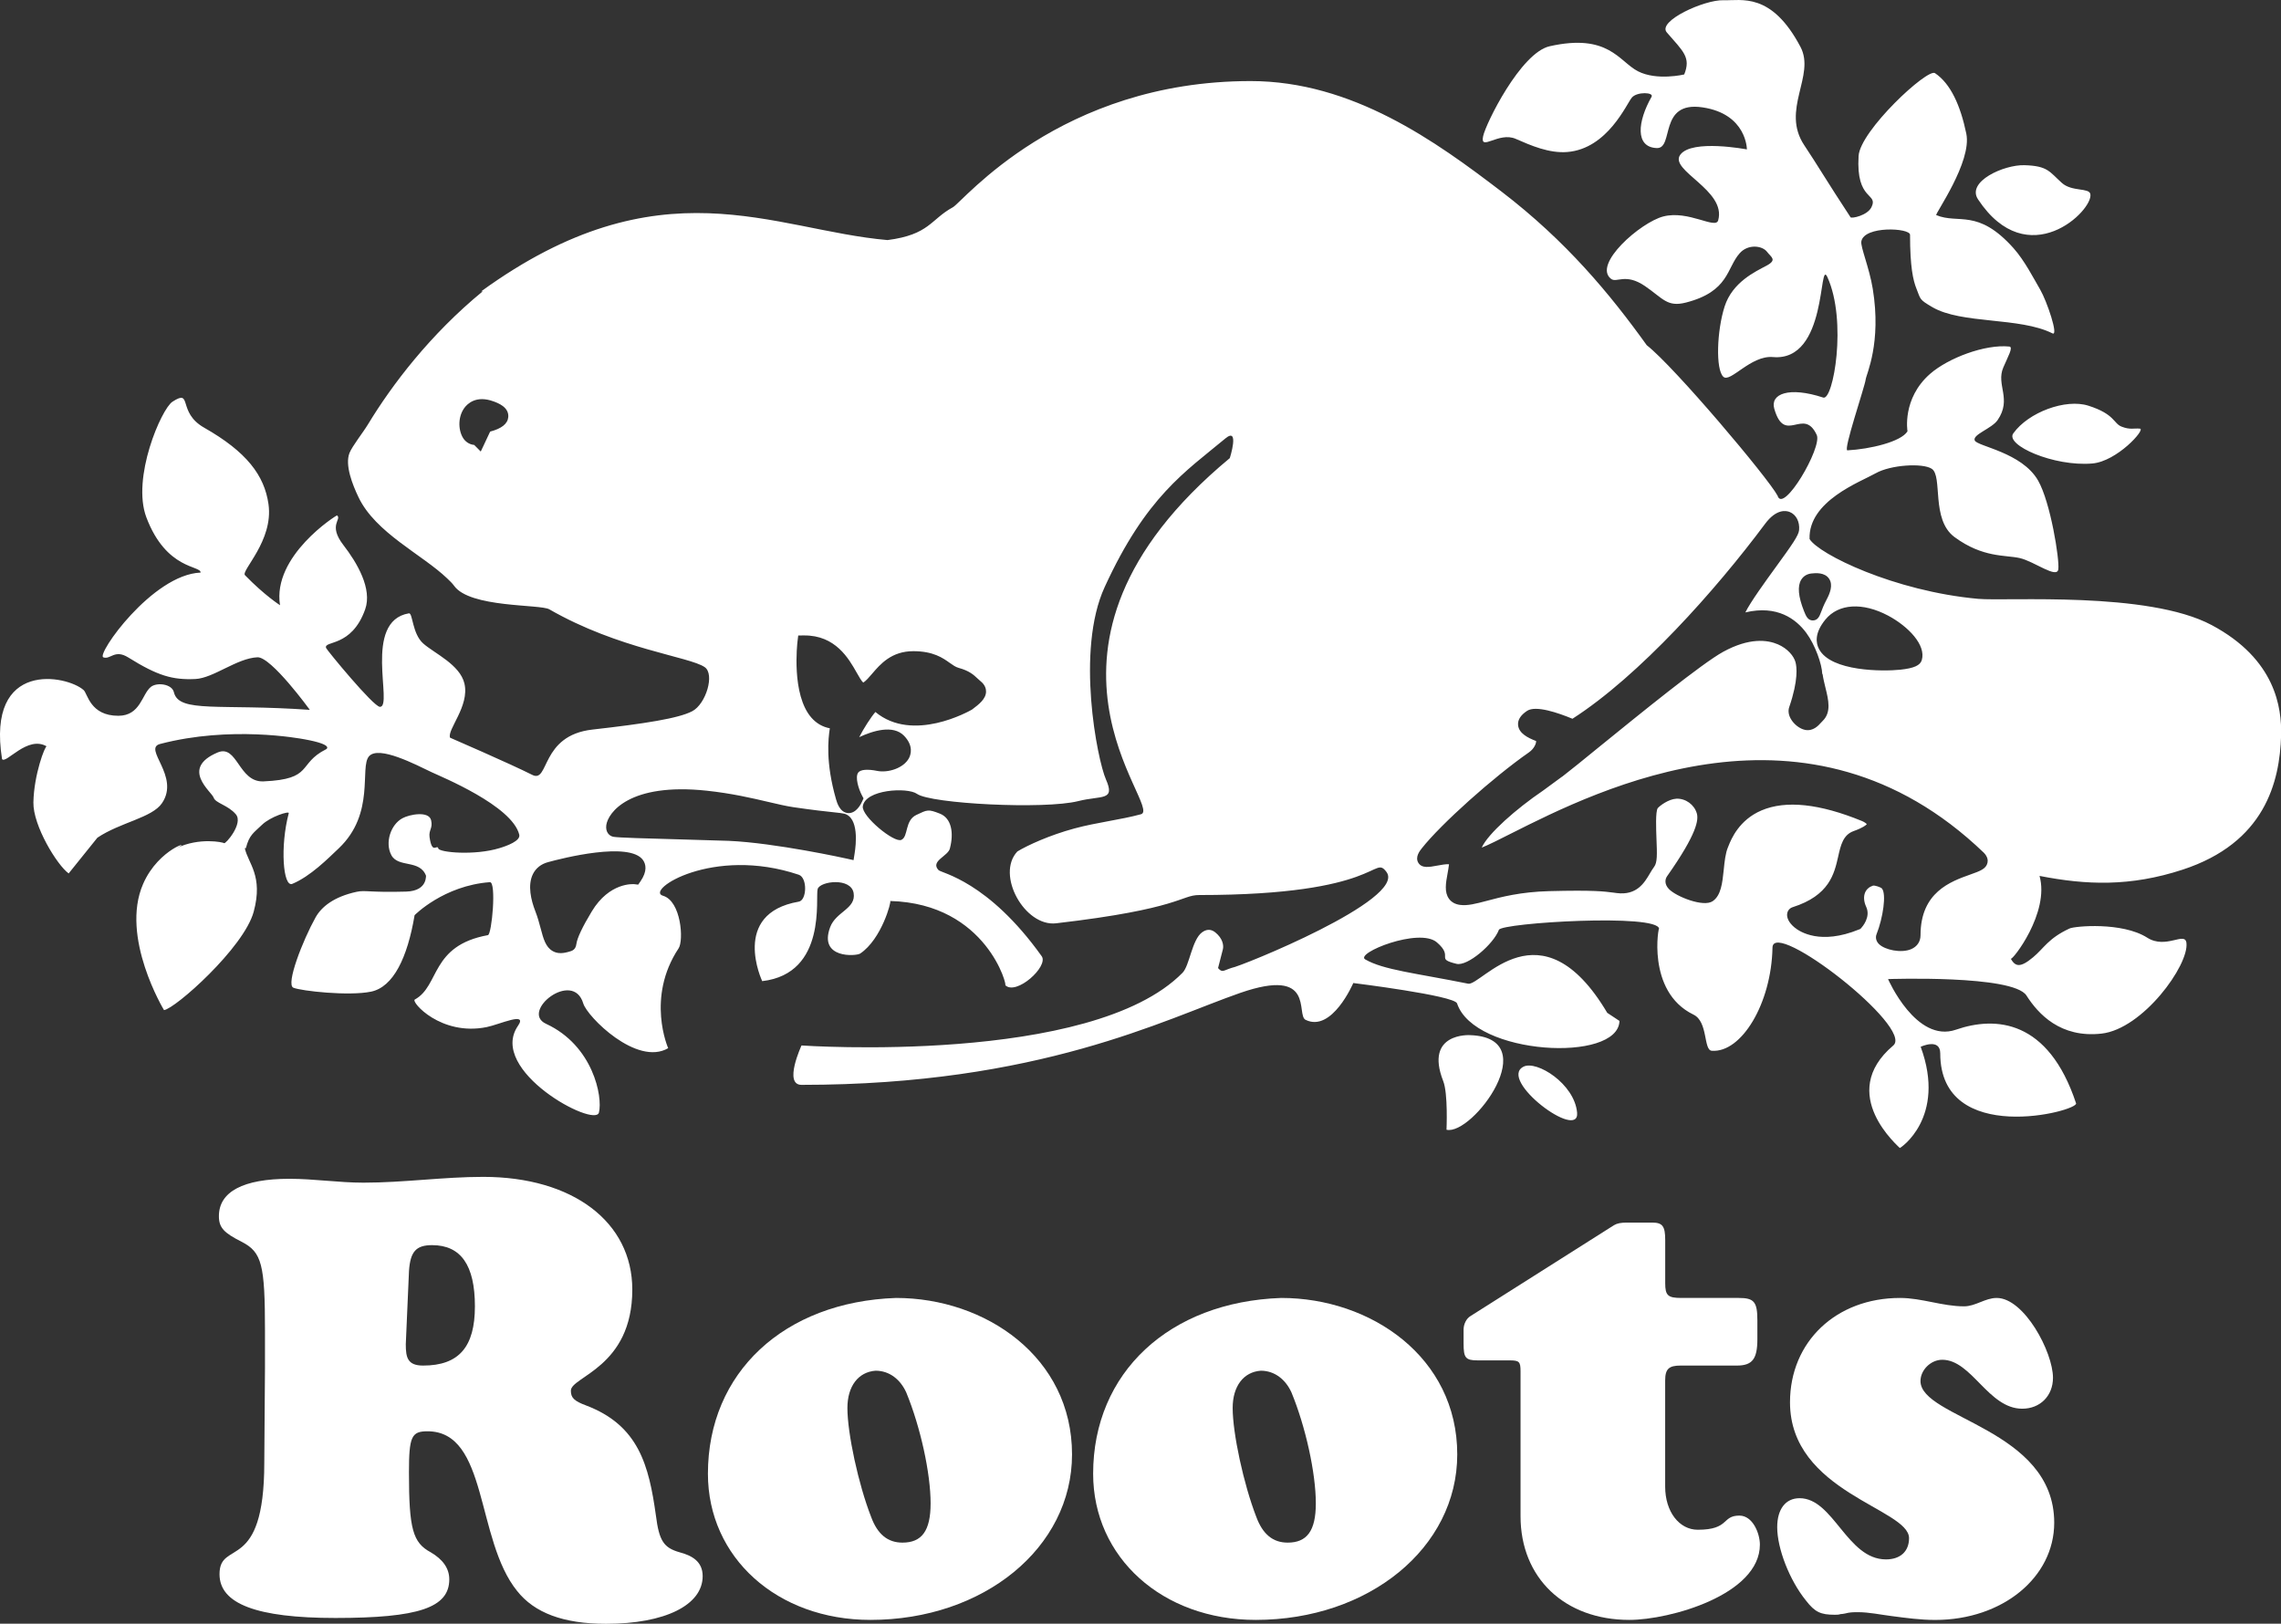 <svg width="59" height="42" viewBox="0 0 59 42" fill="none" xmlns="http://www.w3.org/2000/svg">
<rect x="0" y="0" width="59" height="42" fill="#333333" stroke="none"/>
<path d="M39.408 27.591C39.745 27.421 40.726 28.032 40.793 28.78C40.861 29.528 38.733 27.932 39.408 27.591ZM37.415 29.223C38.084 29.383 39.974 26.84 38.023 26.776C38.023 26.776 36.836 26.702 37.33 27.965C37.458 28.287 37.415 29.223 37.415 29.223ZM54.119 11.989C54.758 11.935 55.504 11.104 55.352 11.088C55.2 11.072 55.099 11.123 54.88 11.037C54.66 10.953 54.711 10.715 54.018 10.494C53.432 10.307 52.468 10.662 52.076 11.209C51.856 11.513 53.122 12.074 54.119 11.989ZM53.331 4.731C53.01 4.443 52.971 4.29 52.363 4.273C51.832 4.258 50.859 4.697 51.163 5.156C52.451 7.101 54.152 5.442 54.069 5.02C54.035 4.85 53.591 4.965 53.331 4.731ZM57.209 16.17C55.554 15.285 51.906 15.558 51.163 15.49C48.993 15.292 47.042 14.334 46.806 13.943C46.772 12.958 48.124 12.464 48.512 12.244C48.9 12.023 49.727 11.972 49.965 12.125C50.258 12.315 49.938 13.437 50.555 13.892C51.289 14.434 51.873 14.351 52.244 14.436C52.616 14.521 53.207 14.979 53.24 14.725C53.274 14.47 53.038 12.991 52.717 12.43C52.298 11.699 51.146 11.547 51.079 11.394C51.011 11.241 51.517 11.088 51.669 10.868C52.047 10.32 51.624 9.959 51.816 9.508C51.936 9.225 52.083 8.976 51.973 8.964C51.34 8.9 50.388 9.264 49.923 9.671C49.192 10.312 49.339 11.156 49.339 11.156C49.176 11.428 48.369 11.618 47.785 11.649C47.669 11.655 48.233 10.011 48.258 9.813C48.274 9.678 48.671 8.873 48.44 7.468C48.35 6.92 48.119 6.383 48.145 6.244C48.218 5.835 49.405 5.894 49.405 6.074C49.405 6.906 49.484 7.252 49.571 7.468C49.684 7.752 49.642 7.745 49.98 7.944C50.738 8.389 52.239 8.197 53.088 8.623C53.257 8.708 52.942 7.783 52.772 7.493C52.613 7.221 52.368 6.74 52.081 6.419C51.153 5.382 50.66 5.806 50.083 5.564C50.038 5.546 51.012 4.187 50.86 3.456C50.708 2.726 50.455 2.164 50.05 1.892C49.854 1.761 48.114 3.381 48.074 4.034C48.001 5.212 48.595 4.981 48.406 5.361C48.299 5.576 47.892 5.658 47.866 5.62C47.267 4.71 46.977 4.216 46.672 3.762C46.054 2.842 46.966 1.961 46.571 1.213C45.816 -0.216 45.041 0.022 44.578 0.006C44.088 -0.011 42.86 0.546 43.113 0.838C43.545 1.336 43.74 1.484 43.564 1.926C43.564 1.926 42.855 2.096 42.364 1.842C41.875 1.587 41.605 0.855 40.084 1.196C39.333 1.364 38.429 3.201 38.362 3.524C38.277 3.929 38.763 3.398 39.206 3.592C39.594 3.762 40.068 3.97 40.54 3.932C41.587 3.847 42.077 2.674 42.212 2.521C42.347 2.368 42.786 2.385 42.719 2.504C42.356 3.142 42.287 3.809 42.854 3.83C43.31 3.847 42.888 2.607 44.036 2.777C45.185 2.947 45.185 3.865 45.185 3.865C45.185 3.865 43.766 3.593 43.463 4.001C43.159 4.409 44.664 4.916 44.442 5.701C44.374 5.938 43.672 5.431 43.023 5.599C42.432 5.752 41.189 6.841 41.671 7.213C41.818 7.327 42.042 7.054 42.549 7.4C43.018 7.721 43.122 7.952 43.613 7.825C44.729 7.536 44.656 6.935 44.999 6.55C45.216 6.305 45.586 6.352 45.708 6.516C45.809 6.652 45.978 6.72 45.691 6.873C45.404 7.026 44.812 7.297 44.609 7.927C44.407 8.555 44.373 9.559 44.576 9.746C44.755 9.911 45.283 9.186 45.859 9.236C47.285 9.36 47.033 6.654 47.267 7.168C47.784 8.303 47.419 10.369 47.16 10.284C46.27 9.992 45.784 10.188 45.893 10.572C46.166 11.524 46.65 10.509 46.992 11.252C47.138 11.572 46.121 13.309 45.978 12.821C45.732 12.361 43.313 9.491 42.594 8.929C41.645 7.607 40.515 6.239 38.833 4.952C37.144 3.661 34.983 2.097 32.348 2.097C27.412 2.097 24.911 5.215 24.647 5.361C24.066 5.678 24.044 6.069 22.957 6.21C19.99 5.952 17.077 4.175 12.447 7.536H12.486C11.128 8.65 10.139 9.953 9.52 10.974C9.386 11.195 9.113 11.536 9.04 11.717C8.914 12.032 9.125 12.552 9.272 12.859C9.711 13.785 10.924 14.344 11.568 14.963C11.635 15.027 11.698 15.087 11.743 15.149C12.148 15.727 13.972 15.625 14.208 15.761C16.007 16.795 17.831 16.983 18.228 17.257C18.492 17.439 18.262 18.208 17.907 18.396C17.553 18.583 16.675 18.719 15.323 18.872C13.972 19.024 14.21 20.265 13.77 20.045C13.2 19.757 11.642 19.082 11.642 19.082C11.557 18.878 12.15 18.268 12.013 17.682C11.899 17.192 11.236 16.901 10.948 16.646C10.66 16.391 10.678 15.848 10.577 15.865C9.37 16.067 10.18 18.284 9.828 18.284C9.661 18.284 8.451 16.812 8.434 16.76C8.371 16.561 9.093 16.755 9.445 15.763C9.634 15.231 9.237 14.558 8.882 14.099C8.476 13.574 8.85 13.438 8.718 13.332C8.698 13.328 7.038 14.38 7.243 15.655C7.243 15.655 6.843 15.4 6.337 14.879C6.225 14.764 7.078 13.99 6.945 13.043C6.839 12.294 6.377 11.686 5.281 11.063C4.575 10.663 4.991 10.047 4.461 10.391C4.174 10.578 3.4 12.361 3.786 13.383C4.303 14.751 5.205 14.624 5.188 14.811C3.938 14.862 2.485 16.935 2.672 17.003C2.858 17.071 2.962 16.785 3.317 17.006C4.087 17.486 4.466 17.59 5.053 17.564C5.523 17.541 6.127 17.026 6.658 17.002C7.016 16.986 8.014 18.362 8.014 18.362C5.679 18.197 4.627 18.451 4.498 17.906C4.448 17.692 4.062 17.643 3.904 17.767C3.67 17.951 3.637 18.515 3.06 18.515C2.332 18.515 2.266 17.942 2.164 17.851C1.739 17.468 -0.359 17.045 0.053 19.636C0.155 19.772 0.711 19.013 1.208 19.307C1.168 19.282 0.877 20.033 0.864 20.757C0.853 21.357 1.476 22.378 1.776 22.593L2.519 21.669C3.114 21.269 3.932 21.156 4.191 20.774C4.664 20.078 3.685 19.363 4.141 19.244C5.962 18.768 7.736 19.098 7.885 19.125C8.654 19.266 8.436 19.38 8.436 19.38C7.685 19.758 8.12 20.156 6.815 20.212C6.168 20.241 6.143 19.245 5.627 19.465C4.654 19.879 5.475 20.479 5.526 20.632C5.573 20.776 5.897 20.824 6.1 21.063C6.302 21.3 5.83 21.844 5.796 21.81C5.774 21.788 5.161 21.653 4.565 21.938C5.035 21.719 4.11 21.927 3.702 22.864C3.1 24.242 4.242 26.128 4.242 26.128C4.523 26.099 6.309 24.518 6.562 23.584C6.815 22.649 6.416 22.335 6.332 21.939H6.36C6.449 21.593 6.558 21.547 6.776 21.336C6.992 21.125 7.486 20.969 7.469 21.035C7.243 21.884 7.319 22.963 7.562 22.862C8.029 22.668 8.483 22.209 8.762 21.944C9.719 21.037 9.293 19.845 9.546 19.561C9.8 19.278 10.753 19.778 11.168 19.976C11.406 20.089 13.248 20.841 13.431 21.59C13.47 21.75 13.114 21.881 12.918 21.939C12.278 22.135 11.363 22.051 11.337 21.947C11.337 21.945 11.336 21.943 11.335 21.939C11.299 21.84 11.176 22.11 11.111 21.654C11.085 21.469 11.201 21.425 11.151 21.217C11.093 20.971 10.594 21.064 10.408 21.166C10.105 21.331 9.953 21.794 10.121 22.117C10.3 22.457 10.864 22.222 11.022 22.66C11.005 22.615 11.088 23.046 10.504 23.063C9.557 23.09 9.448 23.02 9.227 23.068C8.631 23.197 8.314 23.459 8.162 23.731C7.833 24.321 7.386 25.464 7.588 25.549C7.791 25.634 9.024 25.77 9.598 25.651C10.172 25.532 10.538 24.779 10.724 23.673C10.724 23.673 11.474 22.908 12.671 22.819C12.845 22.806 12.722 24.171 12.621 24.189C11.127 24.462 11.381 25.499 10.729 25.855C10.623 25.912 11.404 26.807 12.587 26.568C12.918 26.502 13.659 26.154 13.398 26.535C12.605 27.691 15.391 29.186 15.492 28.778C15.594 28.37 15.34 27.044 14.124 26.483C13.444 26.169 14.821 25.067 15.087 25.957C15.188 26.297 16.472 27.589 17.283 27.113C17.283 27.113 16.704 25.809 17.553 24.53C17.688 24.326 17.62 23.306 17.148 23.17C16.675 23.034 18.432 21.878 20.661 22.627C20.888 22.703 20.872 23.287 20.661 23.323C18.887 23.629 19.715 25.379 19.715 25.379C21.405 25.183 21.082 23.202 21.15 22.994C21.218 22.79 22.012 22.693 22.08 23.101C22.147 23.509 21.624 23.577 21.472 23.985C21.167 24.804 22.147 24.734 22.249 24.666C22.808 24.291 23.063 23.307 23.026 23.306C25.539 23.376 26.075 25.559 25.999 25.481C26.281 25.766 27.132 24.995 26.944 24.734C25.554 22.788 24.349 22.585 24.276 22.507C24.052 22.27 24.535 22.145 24.572 21.938C24.673 21.547 24.614 21.165 24.31 21.046C24.006 20.927 23.989 20.944 23.702 21.08C23.398 21.224 23.5 21.641 23.314 21.725C23.128 21.81 22.283 21.114 22.317 20.858C22.375 20.42 23.473 20.358 23.719 20.535C24.074 20.79 27.013 20.943 27.891 20.722C28.493 20.57 28.855 20.726 28.606 20.161C28.384 19.659 27.82 16.827 28.572 15.188C29.648 12.84 30.661 12.202 31.697 11.34C32.071 11.03 31.81 11.85 31.81 11.85C25.892 16.76 30.115 20.896 29.512 21.062C28.995 21.204 28.364 21.274 27.79 21.43C27.15 21.603 26.58 21.864 26.315 22.025C25.752 22.625 26.505 23.977 27.317 23.883C30.538 23.509 30.543 23.152 31.016 23.152C35.745 23.152 35.518 22.093 35.863 22.556C36.391 23.268 32.065 25.011 31.861 25.035C31.635 25.107 31.618 25.168 31.506 25.041C31.506 25.041 31.545 24.886 31.63 24.559C31.658 24.449 31.623 24.271 31.436 24.119C31.366 24.063 31.247 24.003 31.093 24.116C30.829 24.309 30.771 24.976 30.587 25.163C28.227 27.564 20.732 27.043 20.732 27.043C20.732 27.043 20.259 28.062 20.732 28.062C26.885 28.062 30.122 26.363 32.081 25.683C34.04 25.004 33.512 26.253 33.77 26.38C34.453 26.716 35.004 25.428 35.004 25.428C35.004 25.428 37.621 25.751 37.688 25.955C38.134 27.3 41.861 27.498 41.889 26.408L41.573 26.199C39.855 23.306 38.314 25.513 37.975 25.445C36.624 25.173 35.783 25.09 35.313 24.817C35.039 24.657 36.708 23.984 37.165 24.375C37.619 24.764 37.109 24.793 37.672 24.931C37.96 25.003 38.633 24.419 38.77 24.052C38.837 23.871 42.914 23.621 42.914 24.03C42.914 23.884 42.563 25.644 43.803 26.245C44.186 26.43 44.056 27.162 44.276 27.18C45.045 27.239 45.819 25.957 45.847 24.512C45.862 23.747 49.515 26.584 48.971 27.044C47.484 28.302 49.139 29.678 49.139 29.695C49.139 29.712 50.356 28.914 49.68 27.077C49.68 27.077 50.186 26.839 50.186 27.247C50.186 29.674 53.767 28.743 53.699 28.539C52.983 26.376 51.622 26.279 50.592 26.635C49.562 26.992 48.836 25.326 48.836 25.326C48.836 25.326 52.071 25.212 52.416 25.751C52.72 26.227 53.294 26.856 54.359 26.736C55.423 26.617 56.622 24.968 56.554 24.391C56.518 24.084 56.027 24.564 55.54 24.255C54.891 23.842 53.664 23.955 53.531 24.017C52.975 24.275 52.872 24.527 52.584 24.765C52.251 25.042 52.128 25.003 52.01 24.799C52.045 24.858 53.023 23.609 52.754 22.657C53.969 22.895 55.102 22.938 56.454 22.496C58.579 21.801 58.969 20.233 59.003 19.02C59.02 18.312 58.865 17.054 57.209 16.17ZM21.902 22.21C21.885 22.206 20.062 21.803 18.846 21.75L17.712 21.716C16.683 21.688 15.999 21.668 15.87 21.646C15.762 21.628 15.658 21.526 15.682 21.344C15.726 21.024 16.277 20.239 18.281 20.453C18.925 20.522 19.45 20.644 19.871 20.743C20.121 20.802 20.337 20.852 20.526 20.88C21.033 20.954 21.367 20.991 21.565 21.011C21.712 21.027 21.785 21.035 21.834 21.047C22.224 21.145 22.141 21.856 22.106 22.071L22.078 22.249L21.902 22.21ZM12.678 11.164L12.572 11.389L12.504 11.534L12.435 11.68L12.322 11.566L12.265 11.509C12.164 11.5 12.07 11.45 12.002 11.364C11.858 11.177 11.826 10.806 12.01 10.553C12.087 10.447 12.315 10.217 12.766 10.383C12.876 10.423 13.168 10.529 13.147 10.788C13.132 10.962 12.974 11.087 12.678 11.164ZM25.505 17.89C25.502 18.082 25.317 18.222 25.154 18.345L25.146 18.351L25.137 18.357C25.073 18.394 23.61 19.223 22.643 18.417C22.526 18.552 22.338 18.845 22.224 19.068C22.576 18.904 23.1 18.739 23.384 19.032C23.638 19.295 23.557 19.525 23.51 19.613C23.369 19.875 22.964 19.996 22.69 19.941C22.436 19.89 22.257 19.905 22.198 19.985C22.113 20.101 22.206 20.407 22.297 20.578L22.336 20.651L22.302 20.727C22.269 20.803 22.143 21.047 21.935 21.032C21.723 21.017 21.65 20.761 21.625 20.676C21.352 19.728 21.422 19.111 21.464 18.839C21.278 18.803 21.118 18.712 20.988 18.564C20.466 17.969 20.622 16.642 20.629 16.586L20.647 16.438L20.795 16.437C21.611 16.429 21.954 17.037 22.159 17.399C22.214 17.497 22.287 17.624 22.329 17.657C22.403 17.609 22.48 17.519 22.561 17.424C22.771 17.179 23.059 16.844 23.623 16.844C24.14 16.844 24.387 17.019 24.566 17.147C24.651 17.207 24.716 17.253 24.793 17.275C25.072 17.351 25.184 17.456 25.283 17.549C25.309 17.573 25.333 17.596 25.361 17.619C25.482 17.715 25.506 17.82 25.505 17.89ZM49.709 17.073C49.668 17.213 49.508 17.285 49.153 17.323C48.707 17.37 47.362 17.373 47.052 16.792C46.968 16.636 46.929 16.377 47.215 16.027C47.554 15.612 48.177 15.574 48.841 15.926C49.358 16.203 49.823 16.684 49.709 17.073ZM51.408 22.317C51.374 22.476 51.212 22.533 50.967 22.62C50.453 22.803 49.676 23.078 49.676 24.192C49.676 24.356 49.588 24.486 49.433 24.552C49.173 24.662 48.753 24.57 48.603 24.422C48.528 24.349 48.504 24.252 48.539 24.164C48.705 23.747 48.8 23.119 48.675 22.98C48.639 22.947 48.493 22.897 48.445 22.909C48.348 22.942 48.279 23.002 48.243 23.086C48.199 23.189 48.208 23.322 48.271 23.458C48.393 23.722 48.17 23.974 48.145 24.001L48.119 24.029L48.084 24.043C47.087 24.449 46.555 24.105 46.417 23.99C46.275 23.872 46.207 23.739 46.228 23.625C46.242 23.549 46.294 23.491 46.366 23.467C47.32 23.164 47.445 22.603 47.547 22.153C47.611 21.866 47.672 21.596 47.945 21.498C48.189 21.411 48.265 21.344 48.287 21.319C48.268 21.296 48.221 21.262 48.16 21.237C47.065 20.788 46.192 20.695 45.563 20.963C44.98 21.21 44.778 21.71 44.712 21.875C44.705 21.889 44.701 21.901 44.697 21.912C44.63 22.067 44.607 22.287 44.586 22.499C44.55 22.841 44.517 23.165 44.298 23.312C44.059 23.473 43.356 23.192 43.169 22.998C43.049 22.874 43.065 22.744 43.121 22.665C43.906 21.55 43.935 21.205 43.89 21.041C43.825 20.813 43.599 20.65 43.362 20.66C43.154 20.671 42.933 20.843 42.879 20.904C42.818 20.994 42.837 21.45 42.846 21.695C42.863 22.108 42.869 22.312 42.785 22.423C42.747 22.474 42.712 22.532 42.675 22.595C42.533 22.836 42.337 23.166 41.819 23.101L41.737 23.09C41.498 23.059 41.227 23.021 40.071 23.051C39.33 23.07 38.825 23.204 38.457 23.302C38.169 23.378 37.96 23.433 37.764 23.407C37.639 23.39 37.542 23.336 37.479 23.248C37.355 23.076 37.397 22.841 37.443 22.591C37.458 22.512 37.471 22.431 37.48 22.355C37.408 22.348 37.264 22.374 37.179 22.39C36.963 22.431 36.775 22.465 36.685 22.316C36.598 22.168 36.723 22.01 36.777 21.942C37.275 21.312 38.622 20.106 39.548 19.461C39.69 19.362 39.738 19.22 39.733 19.168C39.512 19.084 39.29 18.968 39.267 18.761C39.252 18.624 39.331 18.498 39.502 18.386C39.728 18.241 40.301 18.438 40.673 18.592C42.403 17.481 44.376 15.268 45.657 13.548C45.945 13.162 46.196 13.205 46.29 13.243C46.458 13.308 46.556 13.497 46.535 13.713C46.521 13.851 46.365 14.076 45.922 14.684C45.67 15.031 45.28 15.568 45.145 15.841C45.971 15.645 46.457 16.014 46.72 16.369C46.953 16.683 47.129 17.191 47.134 17.434L47.142 17.433C47.16 17.556 47.19 17.677 47.218 17.793C47.295 18.105 47.374 18.427 47.142 18.651C47.132 18.661 47.118 18.676 47.104 18.691C47.032 18.772 46.896 18.921 46.689 18.88C46.551 18.852 46.4 18.735 46.321 18.595C46.261 18.491 46.247 18.382 46.281 18.287C46.521 17.587 46.474 17.244 46.442 17.128C46.401 16.976 46.245 16.778 45.985 16.666C45.715 16.551 45.25 16.489 44.572 16.86C44.022 17.161 42.425 18.459 41.367 19.318C40.959 19.651 40.607 19.937 40.406 20.091L40.405 20.089C40.344 20.133 40.08 20.327 39.913 20.45C39.216 20.923 38.487 21.566 38.326 21.925C38.497 21.858 38.787 21.712 39.069 21.569C41.373 20.409 46.765 17.689 51.314 22.058C51.415 22.162 51.422 22.255 51.408 22.317ZM46.856 14.834C46.959 14.823 47.197 14.8 47.311 14.97C47.422 15.136 47.328 15.356 47.248 15.507C47.173 15.648 47.131 15.76 47.103 15.834C47.065 15.934 47.023 16.047 46.892 16.049C46.76 16.05 46.713 15.935 46.66 15.802C46.514 15.433 46.489 15.162 46.589 14.998C46.645 14.903 46.74 14.846 46.856 14.834ZM16.408 22.871H16.409C16.383 22.869 15.764 22.816 15.306 23.577C15.063 23.979 14.929 24.264 14.908 24.421C14.889 24.564 14.802 24.597 14.721 24.617C14.71 24.62 14.697 24.623 14.68 24.628C14.525 24.67 14.398 24.662 14.293 24.6C14.112 24.495 14.055 24.282 13.984 24.012C13.948 23.877 13.907 23.724 13.845 23.566C13.738 23.29 13.64 22.899 13.786 22.607C13.862 22.456 13.996 22.349 14.176 22.301C14.525 22.205 16.286 21.754 16.633 22.249C16.704 22.352 16.752 22.53 16.565 22.8L16.507 22.883L16.408 22.871Z" fill="white"/>
<path d="M6.854 35.373V34.424C6.854 32.708 6.772 32.392 6.258 32.125C5.795 31.892 5.662 31.759 5.662 31.458C5.662 30.826 6.291 30.492 7.483 30.492C8.129 30.492 8.757 30.592 9.403 30.592C10.445 30.592 11.472 30.442 12.498 30.442C14.815 30.442 16.355 31.608 16.355 33.358C16.355 35.373 14.766 35.606 14.766 35.972C14.766 36.156 14.848 36.239 15.162 36.356C16.52 36.872 16.785 37.905 16.966 39.204C17.049 39.854 17.165 40.036 17.579 40.153C17.894 40.237 18.175 40.387 18.175 40.77C18.175 41.52 17.199 42.003 15.676 42.003C14.567 42.003 13.823 41.719 13.375 41.153C12.299 39.821 12.63 37.023 11.058 37.023C10.645 37.023 10.578 37.156 10.578 38.088C10.578 39.554 10.678 39.904 11.141 40.153C11.455 40.337 11.621 40.569 11.621 40.853C11.621 41.586 10.826 41.852 8.674 41.852C6.638 41.852 5.678 41.486 5.678 40.719C5.678 39.803 6.836 40.719 6.836 37.838L6.854 35.373ZM10.496 34.773C10.496 35.122 10.546 35.323 10.944 35.323C11.871 35.323 12.284 34.84 12.284 33.791C12.284 32.725 11.92 32.208 11.176 32.208C10.762 32.208 10.613 32.375 10.579 32.875L10.496 34.773Z" fill="white"/>
<path d="M27.729 37.621C27.729 40.036 25.445 41.902 22.515 41.902C20.098 41.902 18.311 40.286 18.311 38.121C18.311 35.506 20.28 33.674 23.176 33.574C25.494 33.574 27.729 35.106 27.729 37.621ZM21.919 36.422C21.919 37.071 22.2 38.387 22.532 39.237C22.697 39.687 22.962 39.903 23.343 39.903C23.84 39.903 24.071 39.603 24.071 38.887C24.071 38.103 23.806 36.905 23.442 36.021C23.293 35.689 23.012 35.456 22.648 35.456C22.2 35.489 21.919 35.856 21.919 36.422Z" fill="white"/>
<path d="M37.693 37.621C37.693 40.036 35.409 41.902 32.48 41.902C30.063 41.902 28.275 40.286 28.275 38.121C28.275 35.506 30.245 33.674 33.141 33.574C35.459 33.574 37.693 35.106 37.693 37.621ZM31.884 36.422C31.884 37.071 32.165 38.387 32.495 39.237C32.661 39.687 32.926 39.903 33.307 39.903C33.803 39.903 34.035 39.603 34.035 38.887C34.035 38.103 33.77 36.905 33.406 36.021C33.257 35.689 32.975 35.456 32.611 35.456C32.165 35.489 31.884 35.856 31.884 36.422Z" fill="white"/>
<path d="M43.071 38.455C43.071 39.104 43.435 39.57 43.915 39.57C44.742 39.57 44.527 39.204 44.991 39.204C45.34 39.204 45.521 39.67 45.521 39.954C45.521 41.253 43.187 41.902 42.144 41.902C40.472 41.902 39.33 40.819 39.33 39.22V35.472C39.33 35.223 39.297 35.189 39.048 35.189H38.221C37.907 35.189 37.857 35.122 37.857 34.757V34.391C37.857 34.258 37.924 34.107 38.04 34.04L41.747 31.692C41.831 31.642 41.93 31.625 42.078 31.625H42.741C43.006 31.625 43.072 31.725 43.072 32.075V33.191C43.072 33.507 43.139 33.574 43.486 33.574H44.975C45.372 33.574 45.456 33.674 45.456 34.157V34.64C45.456 35.156 45.323 35.323 44.926 35.323H43.469C43.172 35.323 43.071 35.407 43.071 35.706V38.455Z" fill="white"/>
<path d="M48.053 41.702C47.97 41.702 47.905 41.702 47.806 41.718C47.673 41.752 47.607 41.752 47.607 41.752C47.558 41.769 47.508 41.769 47.458 41.769C47.094 41.769 46.946 41.702 46.714 41.403C46.283 40.87 45.969 40.053 45.969 39.504C45.969 39.038 46.184 38.754 46.548 38.754C47.426 38.754 47.773 40.337 48.782 40.337C49.146 40.337 49.379 40.137 49.379 39.787C49.379 39.02 46.3 38.604 46.3 36.273C46.3 34.707 47.492 33.574 49.146 33.574C49.709 33.574 50.239 33.791 50.802 33.791C51.099 33.791 51.348 33.574 51.646 33.574C52.358 33.574 53.102 34.974 53.102 35.639C53.102 36.106 52.77 36.439 52.307 36.439C51.429 36.439 51 35.173 50.238 35.173C49.94 35.173 49.675 35.44 49.675 35.723C49.675 36.689 53.134 36.956 53.134 39.388C53.134 40.804 51.793 41.903 50.056 41.903C49.675 41.903 49.311 41.853 48.93 41.803C48.65 41.769 48.351 41.702 48.053 41.702Z" fill="white"/>
</svg>
